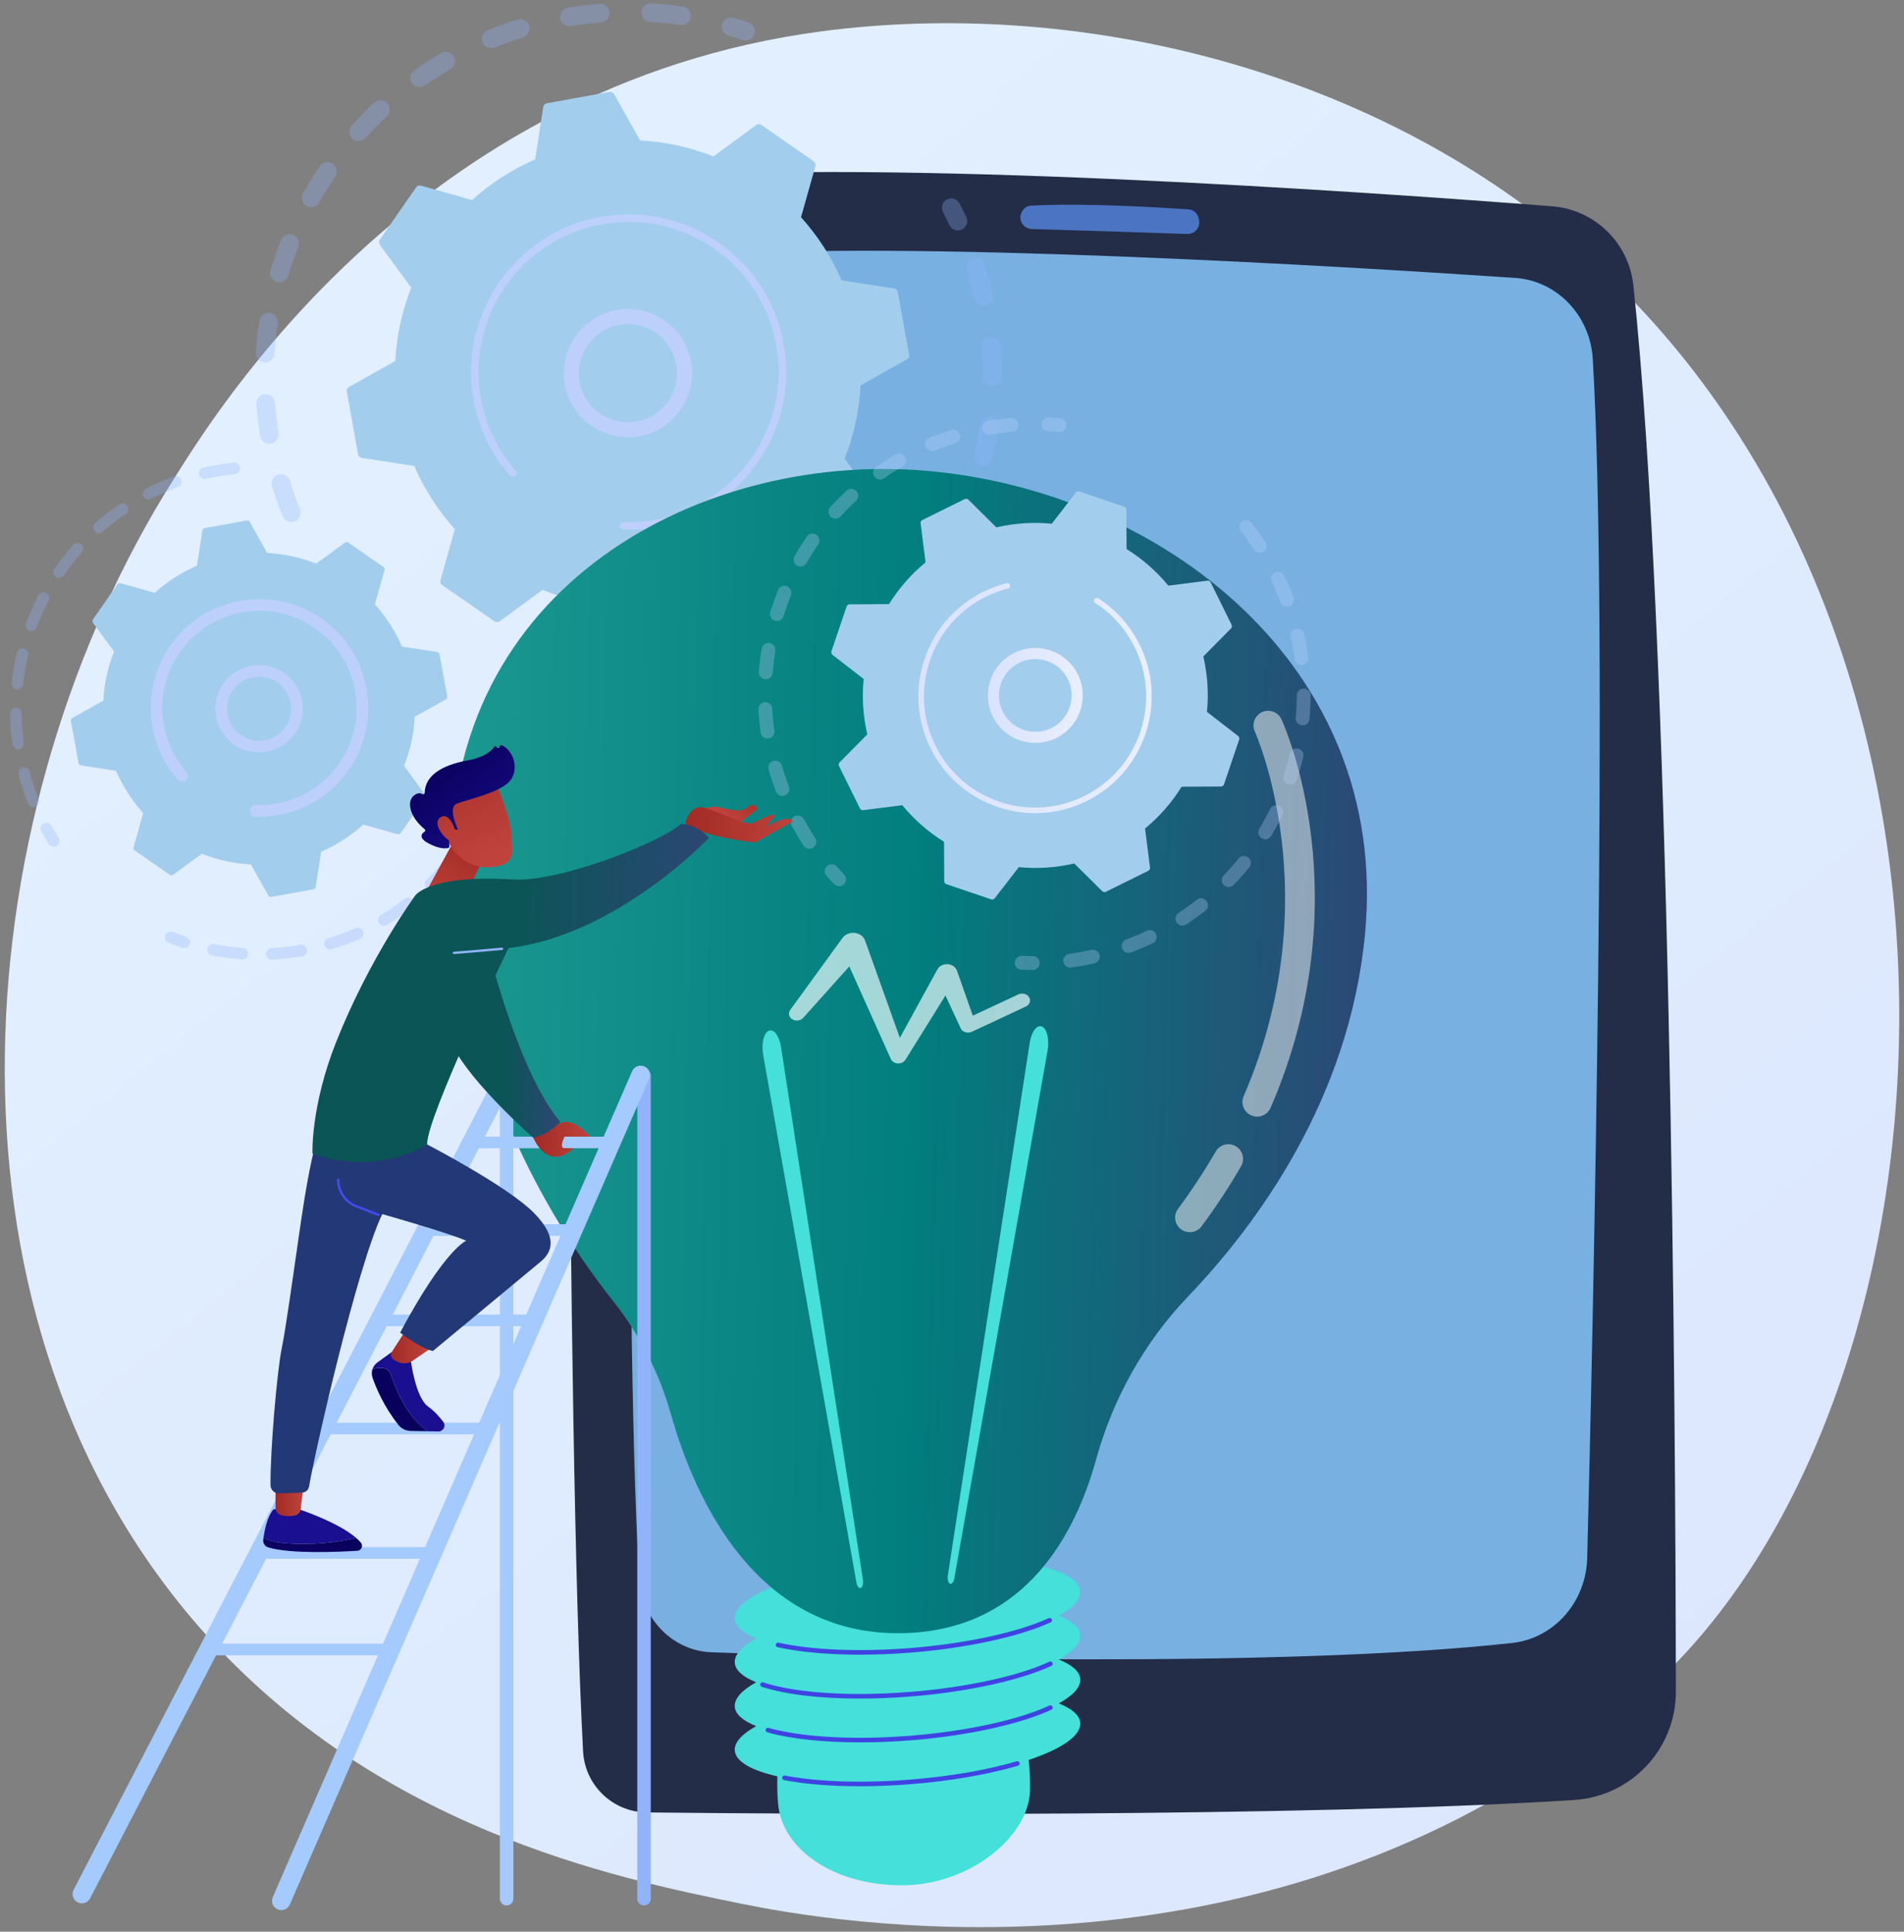 <svg width="281" height="285" viewBox="0 0 281 285" fill="none" xmlns="http://www.w3.org/2000/svg">
<rect x="0" y="0" width="281" height="285" fill="#808080" stroke="none"/>
<g clip-path="url(#clip0_2194_7725)">
<path d="M247.889 244.817C242.147 250.862 236.715 254.759 232.423 257.839C181.971 294.038 122.274 283.487 109.587 280.91C90.852 277.105 54.637 269.75 28.455 238.959C-11.157 192.375 -4.989 118.985 25.736 70.538C31.357 61.676 61.045 12.493 121.385 4.604C157.903 -0.169 200.471 9.459 231.296 35.285C296.003 89.496 291.396 199.015 247.889 244.817Z" fill="url(#paint0_linear_2194_7725)"/>
<path d="M94.997 26.335C88.68 26.884 83.837 32.175 83.818 38.516C83.708 77.294 83.527 211.053 86.054 258.396C86.322 263.412 90.434 267.352 95.457 267.406C120.298 267.674 191.752 268.165 232.318 265.571C240.767 265.03 247.342 258.032 247.332 249.566C247.283 208.866 246.632 94.405 241.057 42.085C240.389 35.817 235.35 30.924 229.065 30.434C201.972 28.324 130.027 23.288 94.998 26.336L94.997 26.335Z" fill="#232D48"/>
<path d="M93.79 48.678C93.302 81.851 91.913 192.199 94.337 232.928C94.692 238.88 99.316 243.58 105.026 243.78C128.534 244.599 188.819 246.184 223.169 242.405C229.354 241.724 234.081 236.363 234.247 229.871C235.106 196.02 237.427 93.242 235.07 52.97C234.694 46.545 229.785 41.419 223.633 41.004C198.178 39.289 132.816 35.334 103.604 37.766C98.12 38.223 93.874 42.937 93.789 48.679L93.79 48.678Z" fill="#78B0E2"/>
<path d="M150.589 32.102C150.609 33.018 151.34 33.759 152.256 33.786C156.779 33.924 169.522 34.314 175.218 34.519C176.34 34.56 177.198 33.532 176.961 32.434C176.942 32.399 176.796 30.99 175.358 30.891C171.505 30.624 159.881 29.901 152.2 30.345C150.623 30.436 150.537 32.23 150.588 32.103L150.589 32.102Z" fill="#4B75C3"/>
<g opacity="0.3">
<path d="M43.364 76.986C42.694 77.178 41.974 76.838 41.706 76.177C41.122 74.732 40.593 73.242 40.132 71.745C39.908 71.017 40.316 70.246 41.044 70.021C41.053 70.019 41.062 70.016 41.07 70.014C41.79 69.807 42.546 70.214 42.768 70.933C43.205 72.355 43.709 73.771 44.263 75.143C44.548 75.849 44.208 76.653 43.501 76.939C43.456 76.957 43.411 76.973 43.364 76.986ZM40.133 65.415C40.081 65.43 40.028 65.441 39.974 65.45C39.222 65.573 38.513 65.063 38.39 64.311C38.138 62.768 37.95 61.198 37.83 59.645C37.771 58.886 38.336 58.225 39.098 58.164C39.857 58.105 40.52 58.673 40.58 59.432C40.693 60.907 40.873 62.399 41.113 63.867C41.226 64.564 40.796 65.224 40.134 65.415H40.133ZM39.53 53.419C39.383 53.461 39.226 53.48 39.063 53.471C38.303 53.422 37.725 52.768 37.773 52.008C37.87 50.45 38.037 48.877 38.268 47.331C38.381 46.578 39.083 46.059 39.836 46.172C40.589 46.284 41.109 46.987 40.995 47.74C40.776 49.206 40.617 50.7 40.525 52.18C40.488 52.778 40.075 53.263 39.53 53.42V53.419ZM41.625 41.589C41.38 41.659 41.115 41.662 40.853 41.585C40.123 41.368 39.706 40.601 39.923 39.87C40.367 38.373 40.881 36.876 41.45 35.423C41.728 34.715 42.528 34.364 43.238 34.642C43.947 34.92 44.296 35.72 44.018 36.43C43.477 37.81 42.988 39.232 42.568 40.655C42.429 41.124 42.062 41.463 41.625 41.589ZM46.305 30.522C45.963 30.62 45.584 30.587 45.249 30.398C44.585 30.026 44.349 29.185 44.722 28.521C45.485 27.162 46.318 25.817 47.196 24.523C47.623 23.893 48.481 23.729 49.112 24.157C49.742 24.585 49.905 25.442 49.478 26.072C48.644 27.302 47.852 28.58 47.127 29.871C46.942 30.2 46.642 30.425 46.305 30.521V30.522ZM53.316 20.767C52.873 20.895 52.377 20.797 52.01 20.466C51.445 19.955 51.401 19.084 51.911 18.518C52.957 17.359 54.066 16.232 55.208 15.166C55.765 14.646 56.638 14.677 57.157 15.233C57.677 15.79 57.647 16.663 57.09 17.183C56.005 18.195 54.952 19.267 53.957 20.367C53.778 20.565 53.555 20.699 53.316 20.767ZM100.979 3.66C100.796 3.713 100.598 3.728 100.398 3.698C98.932 3.481 97.438 3.325 95.955 3.235C95.195 3.189 94.616 2.535 94.663 1.775C94.709 1.015 95.363 0.436 96.123 0.482C97.684 0.577 99.259 0.741 100.802 0.968C101.556 1.08 102.076 1.781 101.964 2.534C101.883 3.087 101.484 3.514 100.98 3.659L100.979 3.66ZM62.31 12.813C61.761 12.972 61.148 12.774 60.8 12.279C60.363 11.655 60.513 10.796 61.138 10.358C62.415 9.462 63.748 8.61 65.098 7.826C65.758 7.447 66.601 7.668 66.983 8.327C67.365 8.986 67.141 9.829 66.482 10.211C65.2 10.955 63.934 11.764 62.721 12.615C62.592 12.705 62.453 12.771 62.31 12.812V12.813ZM88.973 3.255C88.885 3.28 88.794 3.296 88.7 3.305C87.222 3.421 85.73 3.604 84.265 3.846C83.513 3.97 82.803 3.462 82.679 2.71C82.556 1.959 83.062 1.245 83.815 1.125C85.358 0.87 86.928 0.678 88.483 0.555C89.242 0.494 89.907 1.061 89.966 1.82C90.019 2.485 89.59 3.077 88.973 3.255ZM72.854 7.068C72.185 7.26 71.465 6.921 71.197 6.262C70.91 5.556 71.25 4.752 71.955 4.465C73.399 3.878 74.889 3.345 76.382 2.883C76.391 2.88 76.401 2.877 76.41 2.875C77.129 2.668 77.884 3.074 78.107 3.792C78.332 4.519 77.926 5.293 77.198 5.517C75.779 5.958 74.365 6.463 72.992 7.021C72.946 7.039 72.899 7.056 72.852 7.069L72.854 7.068Z" fill="#91B3FA"/>
<path d="M110.391 5.938C110.131 6.013 109.845 6.013 109.568 5.918C108.895 5.689 108.206 5.47 107.52 5.267C106.789 5.051 106.372 4.284 106.588 3.554C106.804 2.823 107.571 2.404 108.301 2.622C109.022 2.836 109.748 3.065 110.456 3.306C111.177 3.552 111.562 4.335 111.317 5.056C111.166 5.501 110.811 5.817 110.391 5.938Z" fill="#91B3FA"/>
</g>
<g opacity="0.3">
<path d="M141.746 33.949C141.107 34.132 140.41 33.83 140.119 33.208C139.817 32.564 139.497 31.916 139.167 31.281C138.815 30.605 139.078 29.772 139.753 29.421C140.431 29.069 141.262 29.332 141.613 30.007C141.961 30.675 142.299 31.358 142.617 32.035C142.94 32.725 142.643 33.546 141.954 33.87C141.886 33.902 141.817 33.927 141.747 33.947L141.746 33.949Z" fill="#91B3FA"/>
<path d="M108.016 108.401C107.406 108.576 106.791 108.741 106.171 108.897C105.432 109.082 104.682 108.634 104.497 107.895C104.312 107.157 104.763 106.404 105.499 106.222C106.93 105.862 108.344 105.445 109.717 104.978C110.439 104.732 111.221 105.117 111.467 105.838C111.713 106.559 111.328 107.343 110.606 107.589C109.758 107.879 108.886 108.151 108.016 108.401ZM99.004 110.183C98.931 110.205 98.853 110.22 98.774 110.228C97.244 110.398 95.691 110.504 94.156 110.545C93.395 110.566 92.762 109.965 92.741 109.204C92.721 108.443 93.323 107.806 94.084 107.789C95.541 107.75 97.017 107.649 98.47 107.488C99.227 107.404 99.909 107.949 99.992 108.706C100.067 109.385 99.638 110.002 99.004 110.183ZM117.296 104.774C116.67 104.954 115.987 104.67 115.685 104.068C115.342 103.388 115.617 102.559 116.298 102.216C117.599 101.563 118.89 100.843 120.137 100.078C120.786 99.681 121.635 99.884 122.034 100.532C122.432 101.181 122.229 102.03 121.579 102.429C120.267 103.234 118.908 103.991 117.537 104.68C117.458 104.719 117.376 104.751 117.296 104.774ZM87.179 110.185C87.01 110.233 86.831 110.249 86.646 110.228C85.117 110.058 83.579 109.82 82.072 109.522C81.325 109.373 80.84 108.648 80.987 107.901C81.135 107.154 81.861 106.668 82.607 106.816C84.039 107.099 85.499 107.326 86.951 107.488C87.708 107.571 88.254 108.254 88.169 109.011C88.106 109.583 87.7 110.034 87.179 110.185ZM127.2 98.332C126.687 98.479 126.113 98.32 125.753 97.881C125.27 97.293 125.355 96.424 125.943 95.94C127.069 95.016 128.17 94.031 129.217 93.011C129.763 92.48 130.636 92.492 131.167 93.038C131.699 93.584 131.686 94.457 131.141 94.987C130.039 96.061 128.878 97.098 127.693 98.071C127.543 98.195 127.374 98.281 127.2 98.332ZM135.451 89.871C135.041 89.989 134.583 89.915 134.221 89.633C133.62 89.164 133.514 88.298 133.983 87.697C134.882 86.546 135.742 85.343 136.541 84.123C136.957 83.485 137.812 83.307 138.45 83.724C139.088 84.14 139.266 84.995 138.85 85.633C138.009 86.917 137.104 88.183 136.158 89.394C135.972 89.632 135.723 89.794 135.453 89.871H135.451ZM141.661 79.813C141.349 79.903 141.005 79.883 140.689 79.733C140.002 79.406 139.709 78.584 140.036 77.897C140.663 76.576 141.241 75.215 141.755 73.85C142.023 73.137 142.817 72.776 143.531 73.045C144.244 73.314 144.605 74.109 144.336 74.822C143.796 76.258 143.187 77.69 142.527 79.079C142.35 79.451 142.029 79.708 141.662 79.813H141.661ZM145.529 68.641C145.313 68.703 145.079 68.714 144.844 68.66C144.101 68.492 143.636 67.753 143.804 67.011C144.127 65.586 144.393 64.131 144.594 62.686C144.699 61.932 145.397 61.405 146.15 61.511C146.905 61.616 147.431 62.312 147.326 63.066C147.114 64.588 146.834 66.12 146.494 67.62C146.379 68.128 145.996 68.507 145.529 68.641ZM146.85 56.888C146.729 56.923 146.6 56.941 146.468 56.941C145.707 56.941 145.089 56.323 145.09 55.561C145.09 54.103 145.03 52.627 144.907 51.171C144.844 50.412 145.41 49.746 146.166 49.682C146.925 49.619 147.592 50.182 147.655 50.941C147.784 52.474 147.849 54.029 147.848 55.563C147.848 56.192 147.426 56.722 146.849 56.888H146.85ZM145.559 45.14C145.532 45.148 145.504 45.154 145.476 45.161C144.733 45.327 143.996 44.858 143.831 44.114C143.598 43.065 143.329 42.011 143.033 40.979C142.926 40.606 142.814 40.234 142.7 39.866C142.474 39.138 142.88 38.365 143.607 38.139C144.338 37.896 145.107 38.319 145.333 39.046C145.454 39.435 145.571 39.825 145.684 40.218C145.995 41.303 146.277 42.413 146.524 43.517C146.683 44.232 146.255 44.942 145.559 45.141V45.14Z" fill="#91B3FA"/>
<path d="M75.613 107.57C75.349 107.646 75.061 107.644 74.782 107.548C74.076 107.304 73.364 107.04 72.661 106.764C71.952 106.486 71.602 105.686 71.881 104.977C72.16 104.268 72.959 103.918 73.669 104.197C74.336 104.459 75.014 104.709 75.683 104.941C76.403 105.189 76.785 105.975 76.536 106.695C76.384 107.136 76.03 107.45 75.613 107.57Z" fill="#91B3FA"/>
</g>
<path d="M72.987 91.682C73.212 91.838 73.513 91.835 73.734 91.673L80.063 87.038C83.47 88.385 87.116 89.199 90.881 89.393L94.714 96.231C94.849 96.471 95.121 96.599 95.391 96.55L104.651 94.876C104.922 94.827 105.131 94.612 105.173 94.341L106.37 86.594C109.829 85.095 112.96 83.057 115.681 80.602L123.231 82.729C123.496 82.804 123.779 82.703 123.935 82.476L129.299 74.746C129.457 74.52 129.452 74.219 129.29 73.998L124.655 67.669C126.003 64.262 126.816 60.616 127.01 56.851L133.849 53.018C134.089 52.883 134.217 52.611 134.168 52.342L132.495 43.082C132.446 42.812 132.231 42.602 131.958 42.56L124.211 41.363C122.712 37.904 120.674 34.773 118.219 32.052L120.346 24.501C120.421 24.236 120.319 23.953 120.093 23.797L112.363 18.433C112.137 18.276 111.837 18.28 111.615 18.442L105.286 23.077C101.879 21.729 98.234 20.916 94.468 20.722L90.635 13.883C90.5 13.643 90.228 13.515 89.958 13.564L80.698 15.237C80.428 15.286 80.218 15.501 80.176 15.774L78.979 23.521C75.52 25.02 72.389 27.058 69.668 29.513L62.118 27.386C61.854 27.311 61.571 27.412 61.414 27.639L56.05 35.369C55.894 35.595 55.897 35.895 56.059 36.117L60.694 42.446C59.347 45.853 58.533 49.499 58.339 53.264L51.5 57.097C51.26 57.231 51.132 57.504 51.181 57.774L52.855 67.034C52.904 67.305 53.118 67.514 53.39 67.556L61.137 68.753C62.636 72.212 64.674 75.343 67.129 78.064L65.002 85.614C64.927 85.879 65.029 86.162 65.255 86.318L72.986 91.682H72.987Z" fill="#A3CDED"/>
<path d="M95.281 64.151C90.849 65.424 86.023 63.288 84.063 58.967C81.907 54.218 84.018 48.601 88.767 46.446C91.068 45.401 93.638 45.316 96.002 46.205C98.367 47.093 100.244 48.849 101.288 51.15C103.444 55.899 101.333 61.516 96.584 63.671C96.156 63.865 95.72 64.026 95.281 64.151ZM90.688 48.082C90.346 48.18 90.008 48.304 89.678 48.454C86.038 50.106 84.419 54.414 86.071 58.055C87.724 61.696 92.03 63.316 95.672 61.662C99.313 60.01 100.931 55.702 99.279 52.061C98.478 50.297 97.039 48.95 95.226 48.269C93.751 47.715 92.174 47.655 90.688 48.082Z" fill="#BDD0FB"/>
<path d="M99.238 77.227C98.477 77.445 97.701 77.627 96.911 77.77C96.663 77.815 96.413 77.856 96.163 77.893C94.93 78.074 93.686 78.158 92.447 78.142C92.429 78.142 92.413 78.142 92.396 78.142C92.347 78.142 92.299 78.14 92.251 78.139C92.159 78.137 92.065 78.134 91.972 78.131C91.726 78.122 91.524 77.956 91.46 77.732C91.445 77.678 91.436 77.62 91.438 77.561C91.449 77.256 91.704 77.018 92.008 77.028C93.576 77.081 95.158 76.965 96.713 76.684C104.437 75.29 110.506 70.022 113.282 63.246C114.827 59.478 115.351 55.241 114.574 50.945C114.438 50.191 114.265 49.45 114.056 48.724C112.653 43.839 109.636 39.62 105.404 36.683C100.542 33.309 94.658 32.031 88.835 33.083C76.81 35.257 68.802 46.801 70.973 58.822C71.107 59.564 71.278 60.295 71.485 61.014C72.381 64.13 73.948 67.016 76.085 69.459C76.14 69.522 76.178 69.593 76.201 69.669C76.258 69.868 76.201 70.091 76.034 70.236C75.804 70.436 75.457 70.414 75.256 70.184C73.012 67.62 71.366 64.59 70.426 61.319C70.209 60.564 70.029 59.797 69.888 59.018C67.608 46.398 76.024 34.276 88.639 31.997C94.752 30.892 100.929 32.235 106.033 35.777C110.477 38.86 113.643 43.288 115.117 48.417C115.335 49.179 115.517 49.957 115.66 50.748C116.764 56.861 115.422 63.038 111.881 68.142C108.797 72.585 104.367 75.753 99.238 77.227Z" fill="#BDD0FB"/>
<g opacity="0.3">
<path d="M8.165 124.908C7.811 125.01 7.419 124.872 7.211 124.546C6.824 123.935 6.45 123.304 6.1 122.671C5.872 122.259 6.021 121.741 6.433 121.514C6.845 121.284 7.362 121.435 7.59 121.847C7.924 122.45 8.281 123.051 8.651 123.634C8.903 124.031 8.784 124.557 8.388 124.81C8.318 124.855 8.243 124.888 8.166 124.909L8.165 124.908Z" fill="#91B3FA"/>
<path d="M5.18 119.075C4.765 119.195 4.319 118.982 4.155 118.574C3.692 117.418 3.283 116.225 2.939 115.03C2.866 114.778 2.797 114.524 2.729 114.27C2.61 113.814 2.909 113.359 3.335 113.228C3.79 113.107 4.255 113.379 4.376 113.833C4.44 114.077 4.507 114.319 4.576 114.559C4.904 115.7 5.294 116.837 5.736 117.939C5.911 118.376 5.699 118.872 5.263 119.047C5.235 119.057 5.208 119.067 5.18 119.075ZM2.918 110.526C2.879 110.537 2.84 110.546 2.799 110.551C2.333 110.615 1.903 110.29 1.838 109.823C1.632 108.327 1.518 106.806 1.496 105.303C1.489 104.832 1.868 104.446 2.336 104.439C2.807 104.433 3.193 104.808 3.199 105.279C3.219 106.714 3.329 108.165 3.525 109.591C3.583 110.016 3.318 110.41 2.917 110.526H2.918ZM2.799 101.683C2.694 101.713 2.583 101.723 2.47 101.711C2.002 101.659 1.666 101.237 1.718 100.77C1.884 99.273 2.147 97.769 2.498 96.301C2.608 95.843 3.066 95.561 3.525 95.671C3.983 95.78 4.265 96.24 4.155 96.697C3.82 98.097 3.57 99.53 3.412 100.958C3.372 101.311 3.121 101.59 2.8 101.682L2.799 101.683ZM4.856 93.081C4.687 93.13 4.501 93.126 4.323 93.061C3.883 92.895 3.659 92.404 3.824 91.963C4.355 90.55 4.977 89.157 5.673 87.823C5.892 87.406 6.407 87.246 6.823 87.463C7.239 87.681 7.401 88.196 7.182 88.613C6.517 89.883 5.924 91.213 5.418 92.561C5.32 92.824 5.105 93.01 4.855 93.081H4.856ZM8.952 85.243C8.715 85.311 8.45 85.275 8.231 85.125C7.844 84.859 7.747 84.327 8.015 83.94C8.872 82.7 9.813 81.5 10.813 80.375C11.126 80.022 11.664 79.991 12.015 80.303C12.367 80.616 12.398 81.154 12.087 81.506C11.133 82.579 10.235 83.724 9.417 84.907C9.301 85.076 9.134 85.189 8.952 85.242V85.243ZM14.826 78.637C14.519 78.725 14.175 78.637 13.95 78.381C13.639 78.027 13.674 77.49 14.028 77.179C15.161 76.184 16.366 75.251 17.61 74.405C18.002 74.141 18.53 74.242 18.793 74.631C19.058 75.02 18.957 75.55 18.567 75.814C17.381 76.621 16.231 77.51 15.151 78.458C15.053 78.544 14.942 78.603 14.825 78.637H14.826ZM22.134 73.668C21.75 73.779 21.33 73.606 21.141 73.237C20.926 72.818 21.093 72.305 21.511 72.091C22.849 71.406 24.246 70.797 25.667 70.279C26.113 70.124 26.599 70.346 26.759 70.788C26.921 71.23 26.693 71.719 26.251 71.88C24.895 72.374 23.562 72.955 22.286 73.608C22.236 73.633 22.185 73.654 22.133 73.668H22.134ZM34.815 69.914C34.767 69.927 34.717 69.938 34.667 69.943C33.432 70.071 32.183 70.27 30.953 70.534C30.766 70.573 30.584 70.614 30.402 70.656C29.944 70.762 29.486 70.477 29.38 70.018C29.273 69.559 29.558 69.088 30.017 68.996C30.211 68.951 30.405 68.908 30.601 68.867C31.886 68.592 33.195 68.384 34.491 68.249C34.959 68.2 35.377 68.539 35.426 69.008C35.47 69.425 35.205 69.803 34.816 69.915L34.815 69.914Z" fill="#91B3FA"/>
</g>
<g opacity="0.3">
<path d="M48.924 140.057C48.477 140.186 48.008 139.931 47.873 139.484C47.738 139.034 47.993 138.559 48.444 138.423C49.799 138.014 51.142 137.52 52.434 136.952C52.864 136.768 53.367 136.958 53.556 137.389C53.745 137.82 53.549 138.323 53.119 138.512C51.765 139.106 50.357 139.625 48.936 140.053C48.932 140.054 48.929 140.055 48.925 140.056L48.924 140.057ZM44.683 141.06C44.654 141.069 44.624 141.076 44.593 141.081C43.132 141.336 41.642 141.505 40.162 141.582C39.692 141.607 39.291 141.246 39.267 140.776C39.241 140.305 39.605 139.906 40.072 139.88C41.484 139.806 42.907 139.646 44.301 139.402C44.764 139.322 45.205 139.631 45.286 140.095C45.361 140.528 45.096 140.942 44.683 141.06ZM56.886 136.558C56.523 136.663 56.122 136.514 55.919 136.175C55.679 135.772 55.812 135.249 56.215 135.009C57.433 134.283 58.616 133.478 59.733 132.615C60.107 132.328 60.64 132.397 60.927 132.768C61.215 133.14 61.146 133.676 60.774 133.964C59.603 134.869 58.362 135.713 57.086 136.472C57.022 136.51 56.955 136.539 56.886 136.558ZM35.993 141.513C35.9 141.54 35.801 141.551 35.697 141.544C34.217 141.44 32.729 141.243 31.273 140.96C30.811 140.87 30.51 140.423 30.6 139.961C30.69 139.5 31.137 139.199 31.599 139.288C32.987 139.559 34.406 139.746 35.817 139.845C36.286 139.877 36.64 140.285 36.607 140.754C36.581 141.121 36.327 141.417 35.992 141.513H35.993ZM63.765 131.239C63.475 131.322 63.15 131.249 62.923 131.019C62.592 130.684 62.595 130.145 62.929 129.815C63.934 128.822 64.89 127.757 65.767 126.647C66.059 126.277 66.596 126.216 66.964 126.508C67.333 126.8 67.395 127.337 67.103 127.706C66.182 128.867 65.182 129.985 64.127 131.027C64.022 131.131 63.897 131.201 63.765 131.239ZM69.168 124.424C68.946 124.488 68.7 124.462 68.488 124.332C68.086 124.087 67.96 123.562 68.206 123.162C68.945 121.953 69.618 120.689 70.206 119.406C70.402 118.978 70.908 118.79 71.335 118.986C71.763 119.182 71.951 119.687 71.754 120.114C71.138 121.461 70.434 122.786 69.658 124.051C69.543 124.24 69.365 124.368 69.167 124.425L69.168 124.424ZM72.783 116.511C72.627 116.556 72.457 116.557 72.291 116.504C71.842 116.362 71.594 115.883 71.737 115.434C72.167 114.085 72.517 112.697 72.777 111.308C72.864 110.847 73.309 110.542 73.771 110.629C74.234 110.716 74.538 111.161 74.451 111.624C74.178 113.079 73.811 114.534 73.362 115.951C73.272 116.233 73.049 116.436 72.784 116.512L72.783 116.511Z" fill="#91B3FA"/>
<path d="M27.414 139.84C27.256 139.885 27.083 139.886 26.916 139.831C26.222 139.605 25.533 139.358 24.866 139.095C24.429 138.923 24.212 138.429 24.384 137.991C24.557 137.555 25.05 137.338 25.488 137.51C26.125 137.76 26.783 137.996 27.444 138.211C27.891 138.357 28.135 138.839 27.989 139.285C27.898 139.564 27.677 139.764 27.414 139.84Z" fill="#91B3FA"/>
</g>
<path d="M25.057 129.068C25.208 129.173 25.409 129.17 25.558 129.062L29.793 125.961C32.072 126.862 34.513 127.406 37.032 127.536L39.597 132.113C39.687 132.273 39.869 132.359 40.049 132.326L46.245 131.206C46.426 131.174 46.567 131.03 46.594 130.848L47.395 125.663C49.71 124.66 51.806 123.296 53.625 121.655L58.678 123.078C58.854 123.128 59.044 123.059 59.148 122.908L62.738 117.735C62.843 117.584 62.84 117.383 62.732 117.234L59.631 112.999C60.533 110.72 61.076 108.279 61.206 105.76L65.782 103.196C65.943 103.106 66.029 102.924 65.996 102.744L64.876 96.548C64.844 96.367 64.7 96.226 64.518 96.198L59.333 95.397C58.33 93.083 56.966 90.987 55.325 89.168L56.748 84.115C56.798 83.939 56.73 83.749 56.578 83.644L51.405 80.055C51.254 79.95 51.053 79.953 50.904 80.061L46.669 83.162C44.39 82.26 41.95 81.717 39.43 81.587L36.865 77.01C36.775 76.85 36.593 76.764 36.413 76.797L30.217 77.917C30.036 77.949 29.895 78.093 29.867 78.275L29.067 83.46C26.752 84.463 24.657 85.826 22.836 87.468L17.783 86.045C17.607 85.995 17.417 86.064 17.312 86.215L13.723 91.388C13.617 91.539 13.62 91.74 13.729 91.888L16.83 96.124C15.928 98.404 15.385 100.843 15.255 103.363L10.678 105.927C10.518 106.017 10.432 106.199 10.465 106.379L11.585 112.575C11.617 112.756 11.761 112.897 11.943 112.924L17.128 113.725C18.131 116.04 19.494 118.136 21.136 119.955L19.713 125.008C19.663 125.184 19.732 125.374 19.883 125.478L25.057 129.068Z" fill="#A3CDED"/>
<path d="M39.998 110.758C38.677 111.137 37.275 111.084 35.966 110.592C34.355 109.987 33.076 108.79 32.365 107.223C30.897 103.989 32.334 100.163 35.568 98.694C38.81 97.23 42.63 98.664 44.098 101.899C44.809 103.466 44.869 105.217 44.263 106.827C43.658 108.438 42.462 109.717 40.894 110.428C40.6 110.561 40.301 110.671 39.998 110.758ZM36.926 100.005C36.705 100.068 36.488 100.148 36.273 100.245C33.894 101.326 32.837 104.14 33.916 106.519C34.44 107.672 35.38 108.552 36.565 108.996C37.75 109.442 39.038 109.398 40.191 108.876C41.343 108.353 42.224 107.412 42.669 106.227C43.115 105.042 43.072 103.754 42.548 102.602C41.566 100.437 39.147 99.366 36.926 100.005Z" fill="#BDD0FB"/>
<path d="M42.74 119.863C42.222 120.012 41.692 120.136 41.151 120.234C40.077 120.428 38.981 120.514 37.892 120.487C37.843 120.485 37.794 120.484 37.745 120.482C37.367 120.47 37.054 120.212 36.954 119.867C36.929 119.783 36.918 119.693 36.921 119.602C36.937 119.133 37.332 118.766 37.801 118.78C38.817 118.815 39.842 118.739 40.846 118.557C40.901 118.547 40.956 118.537 41.011 118.527C43.385 118.074 45.555 117.048 47.376 115.556C48.364 114.746 49.248 113.798 50.005 112.728C50.011 112.719 50.018 112.711 50.024 112.703C50.042 112.676 50.062 112.65 50.08 112.623C52.264 109.476 53.092 105.666 52.41 101.897C52.322 101.408 52.21 100.929 52.075 100.459C51.166 97.297 49.214 94.566 46.474 92.664C43.326 90.48 39.517 89.654 35.748 90.334C31.982 91.016 28.7 93.124 26.515 96.27C24.331 99.418 23.504 103.227 24.185 106.996C24.271 107.477 24.383 107.95 24.516 108.415C25.097 110.433 26.111 112.3 27.494 113.882C27.579 113.979 27.638 114.09 27.672 114.208C27.76 114.515 27.672 114.859 27.415 115.084C27.06 115.393 26.523 115.359 26.212 115.003C24.665 113.234 23.529 111.144 22.88 108.887C22.73 108.366 22.606 107.836 22.509 107.3C21.747 103.082 22.674 98.82 25.117 95.299C27.561 91.778 31.226 89.417 35.446 88.658C39.664 87.895 43.925 88.821 47.446 91.266C50.512 93.392 52.696 96.448 53.714 99.987C53.865 100.512 53.99 101.049 54.089 101.594C55.564 109.76 50.551 117.623 42.741 119.866L42.74 119.863Z" fill="#BDD0FB"/>
<path d="M159.429 241.234C159.339 240.117 158.199 239.152 156.268 238.377C158.366 237.22 159.527 235.98 159.429 234.763C159.132 231.084 147.477 229.02 133.398 230.155C119.319 231.29 108.145 235.193 108.442 238.874C108.532 239.991 109.672 240.956 111.603 241.731C109.505 242.889 108.344 244.128 108.442 245.345C108.532 246.461 109.672 247.427 111.603 248.202C109.505 249.358 108.344 250.599 108.442 251.815C108.532 252.932 109.672 253.897 111.603 254.673C109.505 255.83 108.344 257.069 108.442 258.286C108.573 259.913 110.929 261.224 114.731 262.082C114.682 263.284 114.71 264.603 114.827 266.058C115.378 272.839 123.006 278.156 133.094 278.156C143.182 278.156 151.914 270.907 152.013 264.104C152.038 262.436 151.966 260.969 151.816 259.665C156.643 258.053 159.583 256.084 159.429 254.174C159.339 253.057 158.199 252.092 156.268 251.317C158.366 250.159 159.527 248.92 159.429 247.703C159.339 246.587 158.199 245.622 156.268 244.846C158.366 243.689 159.527 242.451 159.429 241.234Z" fill="#44E0D9"/>
<path d="M126.882 263.546C122.701 263.546 118.875 263.238 115.714 262.633C115.53 262.598 115.41 262.42 115.445 262.237C115.48 262.054 115.656 261.934 115.84 261.969C120.787 262.916 127.394 263.124 134.444 262.556C140.213 262.091 145.609 261.16 150.046 259.865C150.226 259.813 150.413 259.915 150.465 260.095C150.517 260.275 150.415 260.462 150.235 260.514C145.754 261.821 140.312 262.761 134.498 263.229C131.88 263.441 129.32 263.545 126.881 263.545L126.882 263.546Z" fill="url(#paint1_linear_2194_7725)"/>
<path d="M126.953 257.069C121.52 257.069 116.665 256.558 113.241 255.583C113.061 255.532 112.957 255.345 113.008 255.165C113.059 254.985 113.246 254.881 113.425 254.932C118.305 256.321 126.163 256.753 134.445 256.084C142.637 255.424 150.277 253.761 154.883 251.638C155.052 251.56 155.253 251.634 155.331 251.803C155.409 251.973 155.335 252.174 155.165 252.252C150.492 254.407 142.766 256.092 134.499 256.759C131.92 256.967 129.378 257.068 126.953 257.068V257.069Z" fill="url(#paint2_linear_2194_7725)"/>
<path d="M126.883 250.605C121.018 250.605 115.884 250.005 112.429 248.865C112.252 248.807 112.156 248.616 112.214 248.438C112.272 248.26 112.463 248.164 112.641 248.222C117.449 249.808 125.6 250.328 134.445 249.616C142.637 248.956 150.277 247.293 154.882 245.169C155.052 245.091 155.253 245.165 155.331 245.334C155.409 245.504 155.335 245.705 155.165 245.783C150.492 247.938 142.766 249.623 134.499 250.29C131.88 250.501 129.318 250.605 126.883 250.605Z" fill="url(#paint3_linear_2194_7725)"/>
<path d="M126.928 244.131C122.275 244.131 118.043 243.755 114.752 243.024C114.571 242.983 114.455 242.803 114.496 242.62C114.537 242.437 114.718 242.323 114.9 242.364C119.847 243.463 126.971 243.748 134.445 243.145C142.563 242.49 150.165 240.847 154.778 238.746C154.948 238.669 155.149 238.744 155.226 238.914C155.303 239.083 155.228 239.285 155.058 239.361C150.377 241.492 142.692 243.158 134.499 243.818C131.911 244.027 129.362 244.131 126.928 244.131Z" fill="url(#paint4_linear_2194_7725)"/>
<path d="M98.991 208.574C97.281 202.517 94.377 196.856 90.465 191.926C82.083 181.362 68.41 159.88 66.726 130.558C64.278 87.909 102.103 66.556 136.619 69.455C171.134 72.354 205.192 98.052 201.464 137.729C199.169 162.142 185.506 180.659 175.332 191.294C168.872 198.046 164.263 206.318 161.769 215.324C158.715 226.348 151.45 240.085 134.179 240.922C111.833 242.006 102.551 221.176 98.992 208.571L98.991 208.574Z" fill="url(#paint5_linear_2194_7725)"/>
<path d="M139.887 232.419L151.964 153.87C152.213 152.247 153.012 151.157 153.747 151.435C154.483 151.714 154.877 153.255 154.628 154.878C154.621 154.921 154.613 154.975 154.605 155.017L140.848 232.837C140.745 233.422 140.448 233.792 140.184 233.662C139.929 233.536 139.8 232.986 139.887 232.419Z" fill="#44E0D9"/>
<path d="M127.35 233.043L115.273 154.494C115.024 152.872 114.225 151.782 113.49 152.06C112.754 152.338 112.36 153.879 112.609 155.502C112.616 155.545 112.624 155.599 112.632 155.641L126.389 233.461C126.492 234.046 126.789 234.416 127.053 234.286C127.308 234.161 127.437 233.61 127.35 233.043Z" fill="#44E0D9"/>
<path opacity="0.71" d="M151.877 147.125C151.571 146.632 150.861 146.448 150.292 146.714L143.567 149.856L141.232 143.205C141.109 142.857 140.823 142.55 140.415 142.382C139.642 142.064 138.716 142.349 138.348 143.019L138.336 143.04L132.805 153.124L127.673 138.77L127.665 138.747C127.539 138.396 127.275 138.082 126.889 137.871C126.028 137.401 124.891 137.625 124.349 138.372L116.618 149.015C116.303 149.452 116.411 150.036 116.891 150.359C117.401 150.703 118.138 150.623 118.534 150.18L125.342 142.587L131.471 156.242L131.476 156.252C131.575 156.471 131.759 156.661 132.017 156.781C132.592 157.051 133.31 156.865 133.621 156.366L139.536 146.875L141.762 151.675L141.781 151.718C141.797 151.753 141.816 151.787 141.836 151.821C142.143 152.313 142.852 152.498 143.421 152.232L151.403 148.502C151.972 148.237 152.185 147.622 151.878 147.128L151.877 147.125Z" fill="#E6FAFC"/>
<path opacity="0.49" d="M175.593 181.8C175.145 181.8 174.692 181.662 174.305 181.374C173.346 180.662 173.145 179.307 173.857 178.348C175.9 175.596 177.77 172.752 179.42 169.898C180.018 168.863 181.341 168.509 182.376 169.107C183.411 169.704 183.765 171.027 183.167 172.062C181.436 175.06 179.473 178.042 177.332 180.927C176.907 181.499 176.254 181.8 175.593 181.8Z" fill="white"/>
<path opacity="0.49" d="M185.529 164.751C185.242 164.751 184.95 164.692 184.668 164.571C183.572 164.095 183.069 162.821 183.545 161.724C196.195 132.59 185.304 108.177 185.193 107.934C184.696 106.848 185.172 105.564 186.259 105.066C187.348 104.569 188.63 105.045 189.127 106.131C189.614 107.196 200.926 132.56 187.515 163.448C187.161 164.263 186.365 164.751 185.529 164.751Z" fill="white"/>
<g opacity="0.3">
<path d="M183.394 76.914C183.831 76.64 184.414 76.735 184.739 77.151C185.45 78.059 186.131 79.012 186.765 79.982C187.074 80.454 186.941 81.087 186.469 81.394C186.463 81.398 186.458 81.402 186.452 81.405C185.982 81.699 185.36 81.564 185.055 81.098C184.453 80.176 183.805 79.272 183.13 78.408C182.782 77.964 182.86 77.323 183.304 76.975C183.333 76.953 183.363 76.932 183.392 76.914H183.394ZM188.06 84.486C188.093 84.464 188.129 84.445 188.166 84.427C188.676 84.186 189.285 84.404 189.526 84.914C190.021 85.961 190.477 87.04 190.879 88.119C191.076 88.647 190.809 89.234 190.28 89.433C189.751 89.63 189.163 89.362 188.966 88.833C188.583 87.807 188.151 86.782 187.68 85.787C187.456 85.314 187.628 84.757 188.06 84.486ZM190.943 92.897C191.039 92.837 191.147 92.792 191.264 92.765C191.815 92.644 192.359 92.991 192.482 93.542C192.731 94.671 192.935 95.824 193.087 96.97C193.16 97.529 192.767 98.042 192.208 98.116C191.649 98.19 191.136 97.797 191.062 97.238C190.918 96.149 190.725 95.054 190.488 93.982C190.392 93.549 190.587 93.12 190.943 92.897ZM191.873 101.743C192.033 101.643 192.22 101.586 192.423 101.587C192.987 101.591 193.44 102.053 193.435 102.616C193.426 103.772 193.366 104.943 193.258 106.093C193.205 106.654 192.708 107.067 192.147 107.015C191.586 106.962 191.173 106.464 191.225 105.903C191.328 104.81 191.385 103.699 191.393 102.6C191.396 102.238 191.587 101.921 191.873 101.743ZM190.807 110.575C191.03 110.435 191.307 110.381 191.583 110.446C192.132 110.576 192.472 111.126 192.342 111.674C192.076 112.797 191.76 113.925 191.4 115.025C191.225 115.561 190.648 115.853 190.112 115.678C189.577 115.502 189.283 114.926 189.459 114.39C189.801 113.344 190.103 112.272 190.355 111.205C190.419 110.933 190.587 110.712 190.807 110.575ZM187.813 118.95C188.103 118.769 188.475 118.736 188.804 118.898C189.311 119.146 189.52 119.757 189.273 120.264C188.766 121.301 188.207 122.331 187.613 123.323C187.323 123.807 186.696 123.964 186.213 123.674C185.729 123.384 185.572 122.757 185.861 122.273C186.426 121.331 186.956 120.352 187.439 119.367C187.525 119.189 187.657 119.048 187.812 118.951L187.813 118.95ZM157.401 140.872C157.52 140.797 157.658 140.745 157.807 140.725C158.894 140.58 159.99 140.385 161.063 140.145C161.613 140.023 162.159 140.369 162.282 140.92C162.404 141.47 162.058 142.016 161.507 142.138C160.377 142.391 159.223 142.596 158.079 142.749C157.52 142.824 157.006 142.431 156.932 141.873C156.876 141.463 157.072 141.077 157.401 140.872ZM183.042 126.448C183.4 126.223 183.877 126.239 184.225 126.519C184.664 126.873 184.732 127.516 184.378 127.954C183.653 128.853 182.878 129.732 182.078 130.566C181.686 130.971 181.042 130.986 180.635 130.596C180.228 130.205 180.215 129.559 180.605 129.152C181.365 128.36 182.1 127.526 182.789 126.672C182.863 126.581 182.948 126.507 183.042 126.448ZM166.026 138.705C166.083 138.669 166.144 138.638 166.209 138.614C167.237 138.229 168.262 137.794 169.255 137.321C169.764 137.079 170.373 137.295 170.615 137.805C170.858 138.314 170.643 138.925 170.131 139.166C169.086 139.662 168.008 140.12 166.927 140.526C166.398 140.724 165.81 140.457 165.612 139.929C165.438 139.467 165.622 138.957 166.025 138.705H166.026ZM176.714 132.693C177.15 132.419 177.733 132.514 178.058 132.928C178.406 133.371 178.329 134.013 177.886 134.362C176.978 135.075 176.028 135.759 175.059 136.394C175.053 136.398 175.047 136.402 175.041 136.406C174.571 136.701 173.951 136.567 173.645 136.101C173.336 135.629 173.468 134.997 173.939 134.687C174.858 134.084 175.761 133.435 176.623 132.756C176.653 132.734 176.683 132.712 176.713 132.693H176.714Z" fill="#BDD0FB"/>
<path d="M150.237 141.178C150.408 141.072 150.611 141.014 150.828 141.024C151.354 141.049 151.888 141.064 152.418 141.068C152.982 141.072 153.436 141.533 153.432 142.097C153.427 142.66 152.967 143.115 152.403 143.11C151.846 143.106 151.283 143.091 150.73 143.064C150.167 143.037 149.731 142.558 149.759 141.995C149.775 141.648 149.964 141.35 150.237 141.178Z" fill="#BDD0FB"/>
</g>
<g opacity="0.3">
<path d="M122.198 127.661C122.616 127.399 123.173 127.472 123.508 127.855C123.854 128.251 124.215 128.646 124.58 129.031C124.968 129.439 124.951 130.086 124.543 130.474C124.132 130.864 123.488 130.846 123.099 130.437C122.715 130.033 122.335 129.616 121.971 129.199C121.6 128.774 121.643 128.13 122.067 127.759C122.108 127.722 122.152 127.69 122.197 127.662L122.198 127.661Z" fill="#BDD0FB"/>
<path d="M130.967 67.787C131.365 67.538 131.769 67.294 132.178 67.057C132.665 66.774 133.291 66.939 133.574 67.428C133.857 67.915 133.69 68.543 133.204 68.823C132.259 69.372 131.338 69.957 130.458 70.571C129.994 70.893 129.359 70.779 129.037 70.318C128.714 69.855 128.827 69.219 129.29 68.896C129.835 68.516 130.4 68.143 130.968 67.787H130.967ZM137.013 64.676C137.061 64.645 137.113 64.618 137.168 64.596C138.221 64.163 139.305 63.768 140.387 63.426C140.925 63.255 141.499 63.554 141.669 64.091C141.838 64.629 141.541 65.205 141.003 65.372C139.975 65.698 138.945 66.072 137.944 66.484C137.423 66.698 136.826 66.449 136.612 65.928C136.42 65.461 136.599 64.934 137.013 64.674V64.676ZM125.106 72.267C125.514 72.011 126.058 72.074 126.397 72.439C126.78 72.854 126.754 73.5 126.34 73.883C125.547 74.614 124.776 75.391 124.047 76.19C123.666 76.605 123.02 76.635 122.604 76.255C122.187 75.874 122.159 75.228 122.539 74.812C123.307 73.972 124.12 73.154 124.955 72.384C125.003 72.34 125.054 72.302 125.107 72.269L125.106 72.267ZM145.427 62.255C145.537 62.187 145.662 62.138 145.797 62.114C146.918 61.923 148.062 61.777 149.195 61.681C149.757 61.634 150.251 62.051 150.299 62.612C150.347 63.174 149.93 63.668 149.367 63.715C148.291 63.806 147.205 63.944 146.14 64.126C145.584 64.221 145.057 63.847 144.962 63.291C144.891 62.871 145.087 62.467 145.427 62.253V62.255ZM119.377 78.876C119.712 78.667 120.152 78.663 120.499 78.901C120.963 79.221 121.08 79.857 120.76 80.321C120.148 81.209 119.566 82.135 119.03 83.075C118.75 83.564 118.127 83.735 117.636 83.455C117.147 83.175 116.976 82.552 117.256 82.063C117.821 81.074 118.434 80.098 119.078 79.163C119.159 79.045 119.262 78.949 119.376 78.877L119.377 78.876ZM115.238 86.584C115.505 86.416 115.846 86.374 116.161 86.501C116.684 86.712 116.938 87.306 116.727 87.829C116.324 88.832 115.957 89.864 115.638 90.896C115.473 91.435 114.902 91.737 114.361 91.57C113.823 91.404 113.52 90.833 113.687 90.293C114.022 89.207 114.408 88.121 114.833 87.066C114.917 86.859 115.061 86.693 115.238 86.583V86.584ZM112.876 95.011C113.079 94.883 113.328 94.827 113.584 94.869C114.139 94.961 114.516 95.486 114.424 96.043C114.249 97.11 114.115 98.197 114.029 99.274C113.984 99.836 113.493 100.255 112.93 100.209C112.368 100.164 111.949 99.672 111.994 99.11C112.085 97.978 112.225 96.834 112.41 95.711C112.46 95.41 112.636 95.161 112.876 95.011ZM112.409 103.751C112.55 103.663 112.714 103.608 112.892 103.598C113.455 103.565 113.937 103.996 113.97 104.559C114.031 105.639 114.139 106.729 114.293 107.797C114.372 108.355 113.983 108.873 113.426 108.953C112.868 109.032 112.351 108.644 112.271 108.086C112.111 106.961 111.996 105.813 111.931 104.676C111.909 104.291 112.103 103.943 112.409 103.751ZM113.873 112.383C113.952 112.333 114.039 112.294 114.134 112.267C114.676 112.111 115.242 112.425 115.397 112.966C115.694 114.003 116.041 115.041 116.425 116.053C116.625 116.58 116.359 117.17 115.833 117.369C115.306 117.57 114.717 117.305 114.515 116.778C114.111 115.713 113.746 114.621 113.434 113.529C113.305 113.082 113.497 112.618 113.872 112.382L113.873 112.383ZM117.196 120.479C117.213 120.468 117.232 120.458 117.25 120.447C117.746 120.178 118.366 120.36 118.635 120.856C119.016 121.555 119.423 122.25 119.845 122.924C119.997 123.168 120.152 123.409 120.31 123.648C120.619 124.119 120.488 124.752 120.018 125.062C119.547 125.385 118.913 125.24 118.604 124.77C118.438 124.518 118.276 124.264 118.114 124.007C117.671 123.3 117.243 122.567 116.842 121.833C116.583 121.357 116.742 120.764 117.196 120.48V120.479Z" fill="#BDD0FB"/>
<path d="M154.192 61.749C154.364 61.641 154.57 61.584 154.787 61.595C155.339 61.625 155.901 61.666 156.458 61.719C157.02 61.772 157.431 62.269 157.378 62.831C157.325 63.393 156.828 63.805 156.266 63.752C155.738 63.702 155.204 63.663 154.68 63.634C154.117 63.605 153.685 63.124 153.715 62.56C153.733 62.215 153.92 61.919 154.192 61.749Z" fill="#BDD0FB"/>
</g>
<path d="M159.311 72.516C159.118 72.451 158.905 72.516 158.781 72.676L155.226 77.269C152.526 77.007 149.766 77.174 147.047 77.807L142.921 73.725C142.776 73.582 142.556 73.546 142.375 73.636L136.129 76.72C135.946 76.81 135.841 77.006 135.866 77.209L136.6 82.966C134.445 84.741 132.634 86.831 131.201 89.133L125.393 89.165C125.19 89.166 125.009 89.296 124.944 89.489L122.708 96.087C122.643 96.28 122.707 96.493 122.868 96.617L127.46 100.172C127.198 102.872 127.365 105.633 127.998 108.351L123.916 112.477C123.773 112.622 123.737 112.842 123.827 113.024L126.912 119.27C127.002 119.452 127.198 119.558 127.4 119.531L133.158 118.798C134.932 120.952 137.023 122.763 139.325 124.197L139.357 130.004C139.358 130.207 139.488 130.388 139.681 130.454L146.279 132.689C146.472 132.754 146.684 132.69 146.809 132.529L150.364 127.937C153.064 128.198 155.824 128.032 158.543 127.398L162.669 131.48C162.814 131.623 163.034 131.659 163.215 131.569L169.461 128.484C169.644 128.394 169.749 128.198 169.724 127.996L168.99 122.238C171.145 120.464 172.956 118.374 174.389 116.071L180.197 116.039C180.4 116.039 180.581 115.909 180.646 115.716L182.882 109.117C182.947 108.924 182.883 108.712 182.722 108.587L178.13 105.032C178.392 102.332 178.225 99.572 177.592 96.853L181.674 92.727C181.817 92.582 181.853 92.362 181.763 92.181L178.679 85.935C178.589 85.752 178.393 85.647 178.191 85.672L172.433 86.406C170.659 84.251 168.568 82.44 166.266 81.007L166.234 75.199C166.233 74.996 166.103 74.815 165.91 74.75L159.312 72.514L159.311 72.516Z" fill="#A3CDED"/>
<path d="M149.081 96.666C151.974 94.854 155.844 95.387 158.123 98.059C160.628 100.998 160.275 105.426 157.337 107.931C155.914 109.145 154.103 109.731 152.239 109.583C150.374 109.435 148.679 108.57 147.466 107.146C144.961 104.208 145.314 99.779 148.252 97.274C148.516 97.048 148.794 96.846 149.081 96.666ZM155.635 107.16C155.859 107.02 156.074 106.863 156.278 106.689C158.531 104.768 158.8 101.373 156.881 99.12C154.96 96.867 151.564 96.595 149.312 98.517C147.059 100.438 146.79 103.834 148.709 106.086C149.64 107.177 150.939 107.841 152.369 107.955C153.531 108.047 154.666 107.767 155.636 107.159L155.635 107.16Z" fill="url(#paint6_linear_2194_7725)"/>
<path d="M143.59 88.171C144.087 87.859 144.603 87.571 145.135 87.308C145.303 87.226 145.472 87.145 145.642 87.068C146.481 86.686 147.351 86.373 148.234 86.13C148.247 86.127 148.259 86.124 148.27 86.12C148.305 86.111 148.339 86.102 148.373 86.093C148.44 86.075 148.507 86.058 148.574 86.041C148.749 85.997 148.928 86.073 149.019 86.219C149.041 86.255 149.058 86.295 149.069 86.337C149.124 86.555 148.99 86.777 148.773 86.832C147.647 87.115 146.545 87.522 145.496 88.04C140.285 90.612 137.044 95.602 136.456 100.992C136.128 103.989 136.621 107.11 138.053 110.008C138.304 110.517 138.579 111.008 138.875 111.482C140.873 114.67 143.883 117.056 147.494 118.28C151.643 119.685 156.091 119.391 160.019 117.452C168.13 113.446 171.467 103.593 167.462 95.484C167.215 94.984 166.944 94.498 166.65 94.029C165.375 91.995 163.67 90.263 161.65 88.962C161.597 88.929 161.556 88.886 161.525 88.836C161.443 88.706 161.439 88.535 161.528 88.397C161.651 88.208 161.903 88.152 162.093 88.275C164.214 89.641 166.005 91.459 167.343 93.594C167.651 94.087 167.936 94.596 168.196 95.121C172.4 103.635 168.891 113.981 160.382 118.184C156.258 120.221 151.588 120.528 147.232 119.053C143.44 117.769 140.282 115.265 138.183 111.917C137.872 111.42 137.584 110.904 137.32 110.371C135.284 106.247 134.975 101.577 136.451 97.221C137.736 93.428 140.242 90.268 143.59 88.171Z" fill="url(#paint7_linear_2194_7725)"/>
<path d="M74.769 281.125C75.318 281.125 75.764 280.68 75.764 280.129V158.692C75.764 158.142 75.319 157.696 74.769 157.696C74.218 157.696 73.772 158.141 73.772 158.692V280.129C73.772 280.679 74.218 281.125 74.769 281.125Z" fill="#A4CAFE"/>
<path d="M95.049 281.125C95.598 281.125 96.045 280.68 96.045 280.129V158.692C96.045 158.142 95.599 157.696 95.049 157.696C94.498 157.696 94.053 158.141 94.053 158.692V280.129C94.053 280.679 94.498 281.125 95.049 281.125Z" fill="#91B3FA"/>
<path d="M12.082 280.821C11.864 280.821 11.645 280.767 11.451 280.666C10.779 280.318 10.517 279.487 10.865 278.816L72.909 159.151C73.257 158.479 74.086 158.217 74.759 158.564C75.431 158.912 75.693 159.743 75.345 160.414L13.301 280.079C13.064 280.537 12.598 280.821 12.082 280.821Z" fill="#A4CAFE"/>
<path d="M41.517 281.819C41.328 281.819 41.144 281.78 40.969 281.704C40.633 281.558 40.373 281.29 40.239 280.948C40.106 280.607 40.112 280.234 40.258 279.898L93.289 158.05C93.592 157.357 94.402 157.038 95.095 157.339C95.79 157.642 96.109 158.452 95.806 159.145L42.775 280.993C42.556 281.495 42.064 281.819 41.517 281.819Z" fill="#A4CAFE"/>
<path d="M84.527 182.34H63.017C62.543 182.34 62.159 181.956 62.159 181.482C62.159 181.008 62.543 180.624 63.017 180.624H84.527C85.001 180.624 85.385 181.008 85.385 181.482C85.385 181.956 85.001 182.34 84.527 182.34Z" fill="#A4CAFE"/>
<path d="M78.78 195.666H57.27C56.796 195.666 56.412 195.282 56.412 194.808C56.412 194.334 56.796 193.95 57.27 193.95H78.78C79.254 193.95 79.638 194.334 79.638 194.808C79.638 195.282 79.254 195.666 78.78 195.666Z" fill="#A4CAFE"/>
<path d="M71.199 211.622H48.319C47.845 211.622 47.461 211.238 47.461 210.764C47.461 210.29 47.845 209.906 48.319 209.906H71.199C71.673 209.906 72.057 210.29 72.057 210.764C72.057 211.238 71.673 211.622 71.199 211.622Z" fill="#A4CAFE"/>
<path d="M90.245 169.415H69.722C69.248 169.415 68.864 169.031 68.864 168.557C68.864 168.083 69.248 167.699 69.722 167.699H90.245C90.719 167.699 91.103 168.083 91.103 168.557C91.103 169.031 90.719 169.415 90.245 169.415Z" fill="#A4CAFE"/>
<path d="M63.65 229.981H38.789C38.315 229.981 37.931 229.597 37.931 229.123C37.931 228.649 38.315 228.264 38.789 228.264H63.65C64.124 228.264 64.508 228.649 64.508 229.123C64.508 229.597 64.124 229.981 63.65 229.981Z" fill="#A4CAFE"/>
<path d="M57.808 244.221H31.143C30.669 244.221 30.285 243.837 30.285 243.363C30.285 242.889 30.669 242.505 31.143 242.505H57.808C58.282 242.505 58.666 242.889 58.666 243.363C58.666 243.837 58.282 244.221 57.808 244.221Z" fill="#A4CAFE"/>
<path d="M103.36 119.775C103.36 119.775 104.289 118.777 106.01 119.091C107.73 119.404 109.262 120.002 110.334 119.091C111.406 118.179 111.783 119.402 111.783 119.402L108.573 121.843L103.36 119.775Z" fill="url(#paint8_linear_2194_7725)"/>
<path d="M52.564 226.908C49.819 224.517 43.919 222.603 43.919 222.603L40.369 222.68C39.468 223.694 39.06 225.658 38.887 226.889C39.555 227.29 40.807 227.64 43.105 227.75C47.358 227.953 50.789 227.331 52.564 226.908Z" fill="url(#paint9_linear_2194_7725)"/>
<path d="M52.565 226.908C50.789 227.331 47.356 227.953 43.105 227.749C40.808 227.64 39.556 227.29 38.887 226.888C38.872 226.987 38.86 227.082 38.849 227.171C38.786 227.676 39.098 228.151 39.584 228.3C42.827 229.294 49.959 228.974 52.74 228.802C53.335 228.765 53.645 228.067 53.264 227.609C53.066 227.371 52.829 227.137 52.565 226.907V226.908Z" fill="url(#paint10_linear_2194_7725)"/>
<path d="M40.659 219.616V222.438C40.659 222.982 41.038 223.451 41.569 223.565C42.119 223.684 42.849 223.76 43.557 223.584C44.001 223.475 44.325 223.094 44.378 222.641L44.734 219.616H40.659Z" fill="url(#paint11_linear_2194_7725)"/>
<path d="M58.609 205.152C57.508 202.701 57.822 201.598 55.642 201.843C55.38 201.872 55.162 201.922 54.978 201.988C54.84 202.392 54.832 202.84 54.98 203.265C55.531 204.851 56.682 207.56 58.796 210.228C59.24 210.788 59.92 211.113 60.635 211.125L63.039 211.165C60.76 209.343 59.521 207.185 58.608 205.151L58.609 205.152Z" fill="url(#paint12_linear_2194_7725)"/>
<path d="M63.192 207.531C61.347 206.232 60.658 200.927 60.658 200.927L57.815 199.48L55.671 201.034C55.339 201.28 55.105 201.616 54.98 201.988C55.163 201.922 55.381 201.871 55.644 201.843C57.824 201.598 57.509 202.701 58.61 205.152C59.523 207.186 60.761 209.344 63.041 211.166L64.692 211.194C65.435 211.206 65.863 210.358 65.414 209.768C64.849 209.027 64.078 208.154 63.193 207.532L63.192 207.531Z" fill="url(#paint13_linear_2194_7725)"/>
<path d="M59.532 196.809L57.815 199.48C57.599 199.817 57.672 200.263 57.988 200.511C58.538 200.945 59.492 201.428 60.659 200.927L63.417 199.037L59.532 196.809Z" fill="url(#paint14_linear_2194_7725)"/>
<path d="M46.647 168.624C46.647 168.624 45.744 171.169 44.434 180.11C43.125 189.05 42.263 195.552 41.549 199.098C40.896 202.34 39.866 214.016 39.926 219.123C39.934 219.81 40.502 220.356 41.187 220.335L44.565 220.23C45.087 220.213 45.525 219.834 45.612 219.319C46.506 214.061 52.687 186.933 56.412 179.129C56.412 179.129 66.327 181.931 68.798 183.059C68.798 183.059 65.602 184.338 59.054 196.615C59.054 196.615 61.882 198.863 63.885 199.33C63.885 199.33 78.216 187.445 79.73 186.201C81.243 184.958 82.623 182.815 78.759 178.91C74.895 175.006 63.038 168.85 63.038 168.85L46.647 168.627V168.624Z" fill="#233876"/>
<path d="M55.864 179.405C55.839 179.405 55.813 179.4 55.79 179.388L52.254 178.026C50.734 177.301 49.748 175.746 49.738 174.062C49.738 173.967 49.814 173.89 49.909 173.889C50.019 173.889 50.081 173.965 50.081 174.06C50.09 175.613 51 177.048 52.401 177.716L55.937 179.079C56.023 179.12 56.059 179.222 56.018 179.308C55.988 179.369 55.927 179.406 55.863 179.406L55.864 179.405Z" fill="url(#paint15_linear_2194_7725)"/>
<path d="M78.706 167.871C78.706 167.871 82.43 165.053 84.124 165.582C85.819 166.111 87.069 167.7 87.069 167.7H83.325C83.325 167.7 82.432 169.416 83.325 169.416H84.647C84.647 169.416 81.151 173.077 78.706 167.871Z" fill="url(#paint16_linear_2194_7725)"/>
<path d="M72.4 141.29C72.4 141.29 76.77 158.568 82.688 165.516C82.688 165.516 81.086 167.343 78.705 167.871C78.705 167.871 69.62 159.908 66.853 154.374C64.086 148.841 72.4 141.291 72.4 141.291V141.29Z" fill="url(#paint17_linear_2194_7725)"/>
<path d="M66.559 124.843L62.219 132.784H69.069C69.069 132.784 69.62 129.153 71.422 126.969L66.559 124.843Z" fill="url(#paint18_linear_2194_7725)"/>
<path d="M73.139 115.388C73.139 115.388 75.314 120.384 75.46 123.007C75.606 125.629 76.171 127.331 73.139 127.859C70.107 128.387 67.553 126.876 66.169 124.264C66.169 124.264 64.001 120.239 64.487 118.59C64.973 116.941 73.139 115.388 73.139 115.388Z" fill="url(#paint19_linear_2194_7725)"/>
<path d="M67.205 122.385H67.588C67.588 122.385 66.008 119.146 67.396 118.577C68.783 118.008 74.28 116.887 75.466 114.936C76.609 113.055 75.59 110.627 74.064 109.947C73.968 109.904 73.854 109.949 73.805 110.043L73.678 110.282C73.591 110.445 73.35 110.421 73.298 110.243C73.249 110.074 73.021 110.038 72.93 110.187C72.567 110.77 71.583 111.718 68.946 112.205C65.205 112.896 62.732 114.41 62.671 116.996C62.667 117.159 62.492 117.25 62.352 117.164C62.076 116.996 61.634 116.917 61.044 117.413C60.016 118.278 60.437 120.518 62.688 122.361C62.795 122.449 62.794 122.615 62.678 122.691C62.269 122.956 61.662 123.589 63.238 124.431C64.851 125.294 65.806 125.2 66.166 125.108C66.263 125.083 66.328 124.994 66.322 124.894L66.18 122.603C66.173 122.484 66.267 122.384 66.385 122.384H67.203L67.205 122.385Z" fill="url(#paint20_linear_2194_7725)"/>
<path d="M67.298 122.865C67.298 122.865 66.468 119.674 65.037 120.569C63.606 121.464 65.78 124.144 66.93 124.264L67.298 122.865Z" fill="url(#paint21_linear_2194_7725)"/>
<path d="M101.142 121.423C101.142 121.423 101.78 118.76 103.699 119.124C105.619 119.489 109.977 121.859 111.1 121.423C112.223 120.987 113.659 119.942 114.397 120.31L113.099 121.925C113.099 121.925 116.436 120 117.01 121.183L111.458 124.307C111.458 124.307 103.334 123.494 101.142 121.423Z" fill="url(#paint22_linear_2194_7725)"/>
<path d="M61.255 132.163C61.255 132.163 63.191 128.982 75.85 129.761C82.431 130.167 97.232 124.432 100.527 121.547C100.527 121.547 102.675 121.533 104.655 123.605C104.655 123.605 90.984 138.032 75.046 139.876C75.046 139.876 62.951 164.803 63.036 168.848C63.036 168.848 55.856 173.666 46.116 170.218C46.116 170.218 45.818 163.289 49.619 153.719C54.555 141.291 61.254 132.164 61.254 132.164L61.255 132.163Z" fill="url(#paint23_linear_2194_7725)"/>
<path d="M66.996 140.762C66.907 140.762 66.832 140.694 66.825 140.605C66.817 140.51 66.887 140.427 66.982 140.42C67.043 140.415 73.12 139.92 74.068 139.814C74.161 139.805 74.246 139.871 74.258 139.965C74.268 140.059 74.201 140.144 74.107 140.155C73.153 140.263 67.072 140.757 67.011 140.762C67.006 140.762 67.001 140.762 66.996 140.762Z" fill="#91B3FA"/>
</g>
<defs>
<linearGradient id="paint0_linear_2194_7725" x1="316.652" y1="367.237" x2="66.701" y2="56.813" gradientUnits="userSpaceOnUse">
<stop stop-color="#DAE3FE"/>
<stop offset="1" stop-color="#E1EFFE"/>
</linearGradient>
<linearGradient id="paint1_linear_2194_7725" x1="156.718" y1="120.012" x2="144.275" y2="193.984" gradientUnits="userSpaceOnUse">
<stop stop-color="#4F52FF"/>
<stop offset="1" stop-color="#4042E2"/>
</linearGradient>
<linearGradient id="paint2_linear_2194_7725" x1="156.653" y1="120.001" x2="144.209" y2="193.975" gradientUnits="userSpaceOnUse">
<stop stop-color="#4F52FF"/>
<stop offset="1" stop-color="#4042E2"/>
</linearGradient>
<linearGradient id="paint3_linear_2194_7725" x1="155.187" y1="119.755" x2="142.743" y2="193.728" gradientUnits="userSpaceOnUse">
<stop stop-color="#4F52FF"/>
<stop offset="1" stop-color="#4042E2"/>
</linearGradient>
<linearGradient id="paint4_linear_2194_7725" x1="155.246" y1="119.764" x2="142.802" y2="193.737" gradientUnits="userSpaceOnUse">
<stop stop-color="#4F52FF"/>
<stop offset="1" stop-color="#4042E2"/>
</linearGradient>
<linearGradient id="paint5_linear_2194_7725" x1="67.291" y1="68.343" x2="206.248" y2="71.426" gradientUnits="userSpaceOnUse">
<stop stop-color="#1B9891"/>
<stop offset="0.5" stop-color="#017E7E"/>
<stop offset="1" stop-color="#2D4675"/>
</linearGradient>
<linearGradient id="paint6_linear_2194_7725" x1="145.796" y1="102.605" x2="159.794" y2="102.605" gradientUnits="userSpaceOnUse">
<stop stop-color="#DAE3FE"/>
<stop offset="1" stop-color="#E9EFFD"/>
</linearGradient>
<linearGradient id="paint7_linear_2194_7725" x1="135.532" y1="103.001" x2="169.975" y2="103.001" gradientUnits="userSpaceOnUse">
<stop stop-color="#DAE3FE"/>
<stop offset="1" stop-color="#E9EFFD"/>
</linearGradient>
<linearGradient id="paint8_linear_2194_7725" x1="111.866" y1="115.102" x2="106.72" y2="120.478" gradientUnits="userSpaceOnUse">
<stop stop-color="#A22B25"/>
<stop offset="1" stop-color="#C0423C"/>
</linearGradient>
<linearGradient id="paint9_linear_2194_7725" x1="48.089" y1="209.472" x2="46.716" y2="219.594" gradientUnits="userSpaceOnUse">
<stop stop-color="#09005D"/>
<stop offset="1" stop-color="#1A0F91"/>
</linearGradient>
<linearGradient id="paint10_linear_2194_7725" x1="46.178" y1="227.387" x2="43.004" y2="247.546" gradientUnits="userSpaceOnUse">
<stop stop-color="#09005D"/>
<stop offset="1" stop-color="#1A0F91"/>
</linearGradient>
<linearGradient id="paint11_linear_2194_7725" x1="40.659" y1="221.652" x2="44.734" y2="221.652" gradientUnits="userSpaceOnUse">
<stop stop-color="#A22B25"/>
<stop offset="1" stop-color="#C0423C"/>
</linearGradient>
<linearGradient id="paint12_linear_2194_7725" x1="58.119" y1="207.322" x2="48.699" y2="215.2" gradientUnits="userSpaceOnUse">
<stop stop-color="#09005D"/>
<stop offset="1" stop-color="#1A0F91"/>
</linearGradient>
<linearGradient id="paint13_linear_2194_7725" x1="42.017" y1="205.336" x2="52.634" y2="205.336" gradientUnits="userSpaceOnUse">
<stop stop-color="#09005D"/>
<stop offset="1" stop-color="#1A0F91"/>
</linearGradient>
<linearGradient id="paint14_linear_2194_7725" x1="57.691" y1="198.975" x2="63.416" y2="198.975" gradientUnits="userSpaceOnUse">
<stop stop-color="#A22B25"/>
<stop offset="1" stop-color="#C0423C"/>
</linearGradient>
<linearGradient id="paint15_linear_2194_7725" x1="61.285" y1="153.301" x2="45.557" y2="197.028" gradientUnits="userSpaceOnUse">
<stop stop-color="#4F52FF"/>
<stop offset="1" stop-color="#4042E2"/>
</linearGradient>
<linearGradient id="paint16_linear_2194_7725" x1="78.706" y1="168.091" x2="87.069" y2="168.091" gradientUnits="userSpaceOnUse">
<stop stop-color="#A22B25"/>
<stop offset="1" stop-color="#C0423C"/>
</linearGradient>
<linearGradient id="paint17_linear_2194_7725" x1="66.371" y1="141.158" x2="83.238" y2="141.452" gradientUnits="userSpaceOnUse">
<stop stop-color="#0B5556"/>
<stop offset="0.5" stop-color="#0B5556"/>
<stop offset="1" stop-color="#2D4675"/>
</linearGradient>
<linearGradient id="paint18_linear_2194_7725" x1="70.612" y1="123.881" x2="64.043" y2="135.461" gradientUnits="userSpaceOnUse">
<stop stop-color="#A22B25"/>
<stop offset="1" stop-color="#C0423C"/>
</linearGradient>
<linearGradient id="paint19_linear_2194_7725" x1="63.947" y1="107.076" x2="72.415" y2="126.088" gradientUnits="userSpaceOnUse">
<stop stop-color="#A22B25"/>
<stop offset="1" stop-color="#C0423C"/>
</linearGradient>
<linearGradient id="paint20_linear_2194_7725" x1="64.86" y1="112.276" x2="76.119" y2="126.771" gradientUnits="userSpaceOnUse">
<stop stop-color="#09005D"/>
<stop offset="1" stop-color="#1A0F91"/>
</linearGradient>
<linearGradient id="paint21_linear_2194_7725" x1="59.971" y1="108.847" x2="68.44" y2="127.859" gradientUnits="userSpaceOnUse">
<stop stop-color="#A22B25"/>
<stop offset="1" stop-color="#C0423C"/>
</linearGradient>
<linearGradient id="paint22_linear_2194_7725" x1="101.142" y1="121.699" x2="117.009" y2="121.699" gradientUnits="userSpaceOnUse">
<stop stop-color="#A22B25"/>
<stop offset="1" stop-color="#C0423C"/>
</linearGradient>
<linearGradient id="paint23_linear_2194_7725" x1="46.404" y1="121.299" x2="106.57" y2="123.289" gradientUnits="userSpaceOnUse">
<stop stop-color="#0B5556"/>
<stop offset="0.5" stop-color="#0B5556"/>
<stop offset="1" stop-color="#2D4675"/>
</linearGradient>
<clipPath id="clip0_2194_7725">
<rect width="281" height="285" fill="white"/>
</clipPath>
</defs>
</svg>

